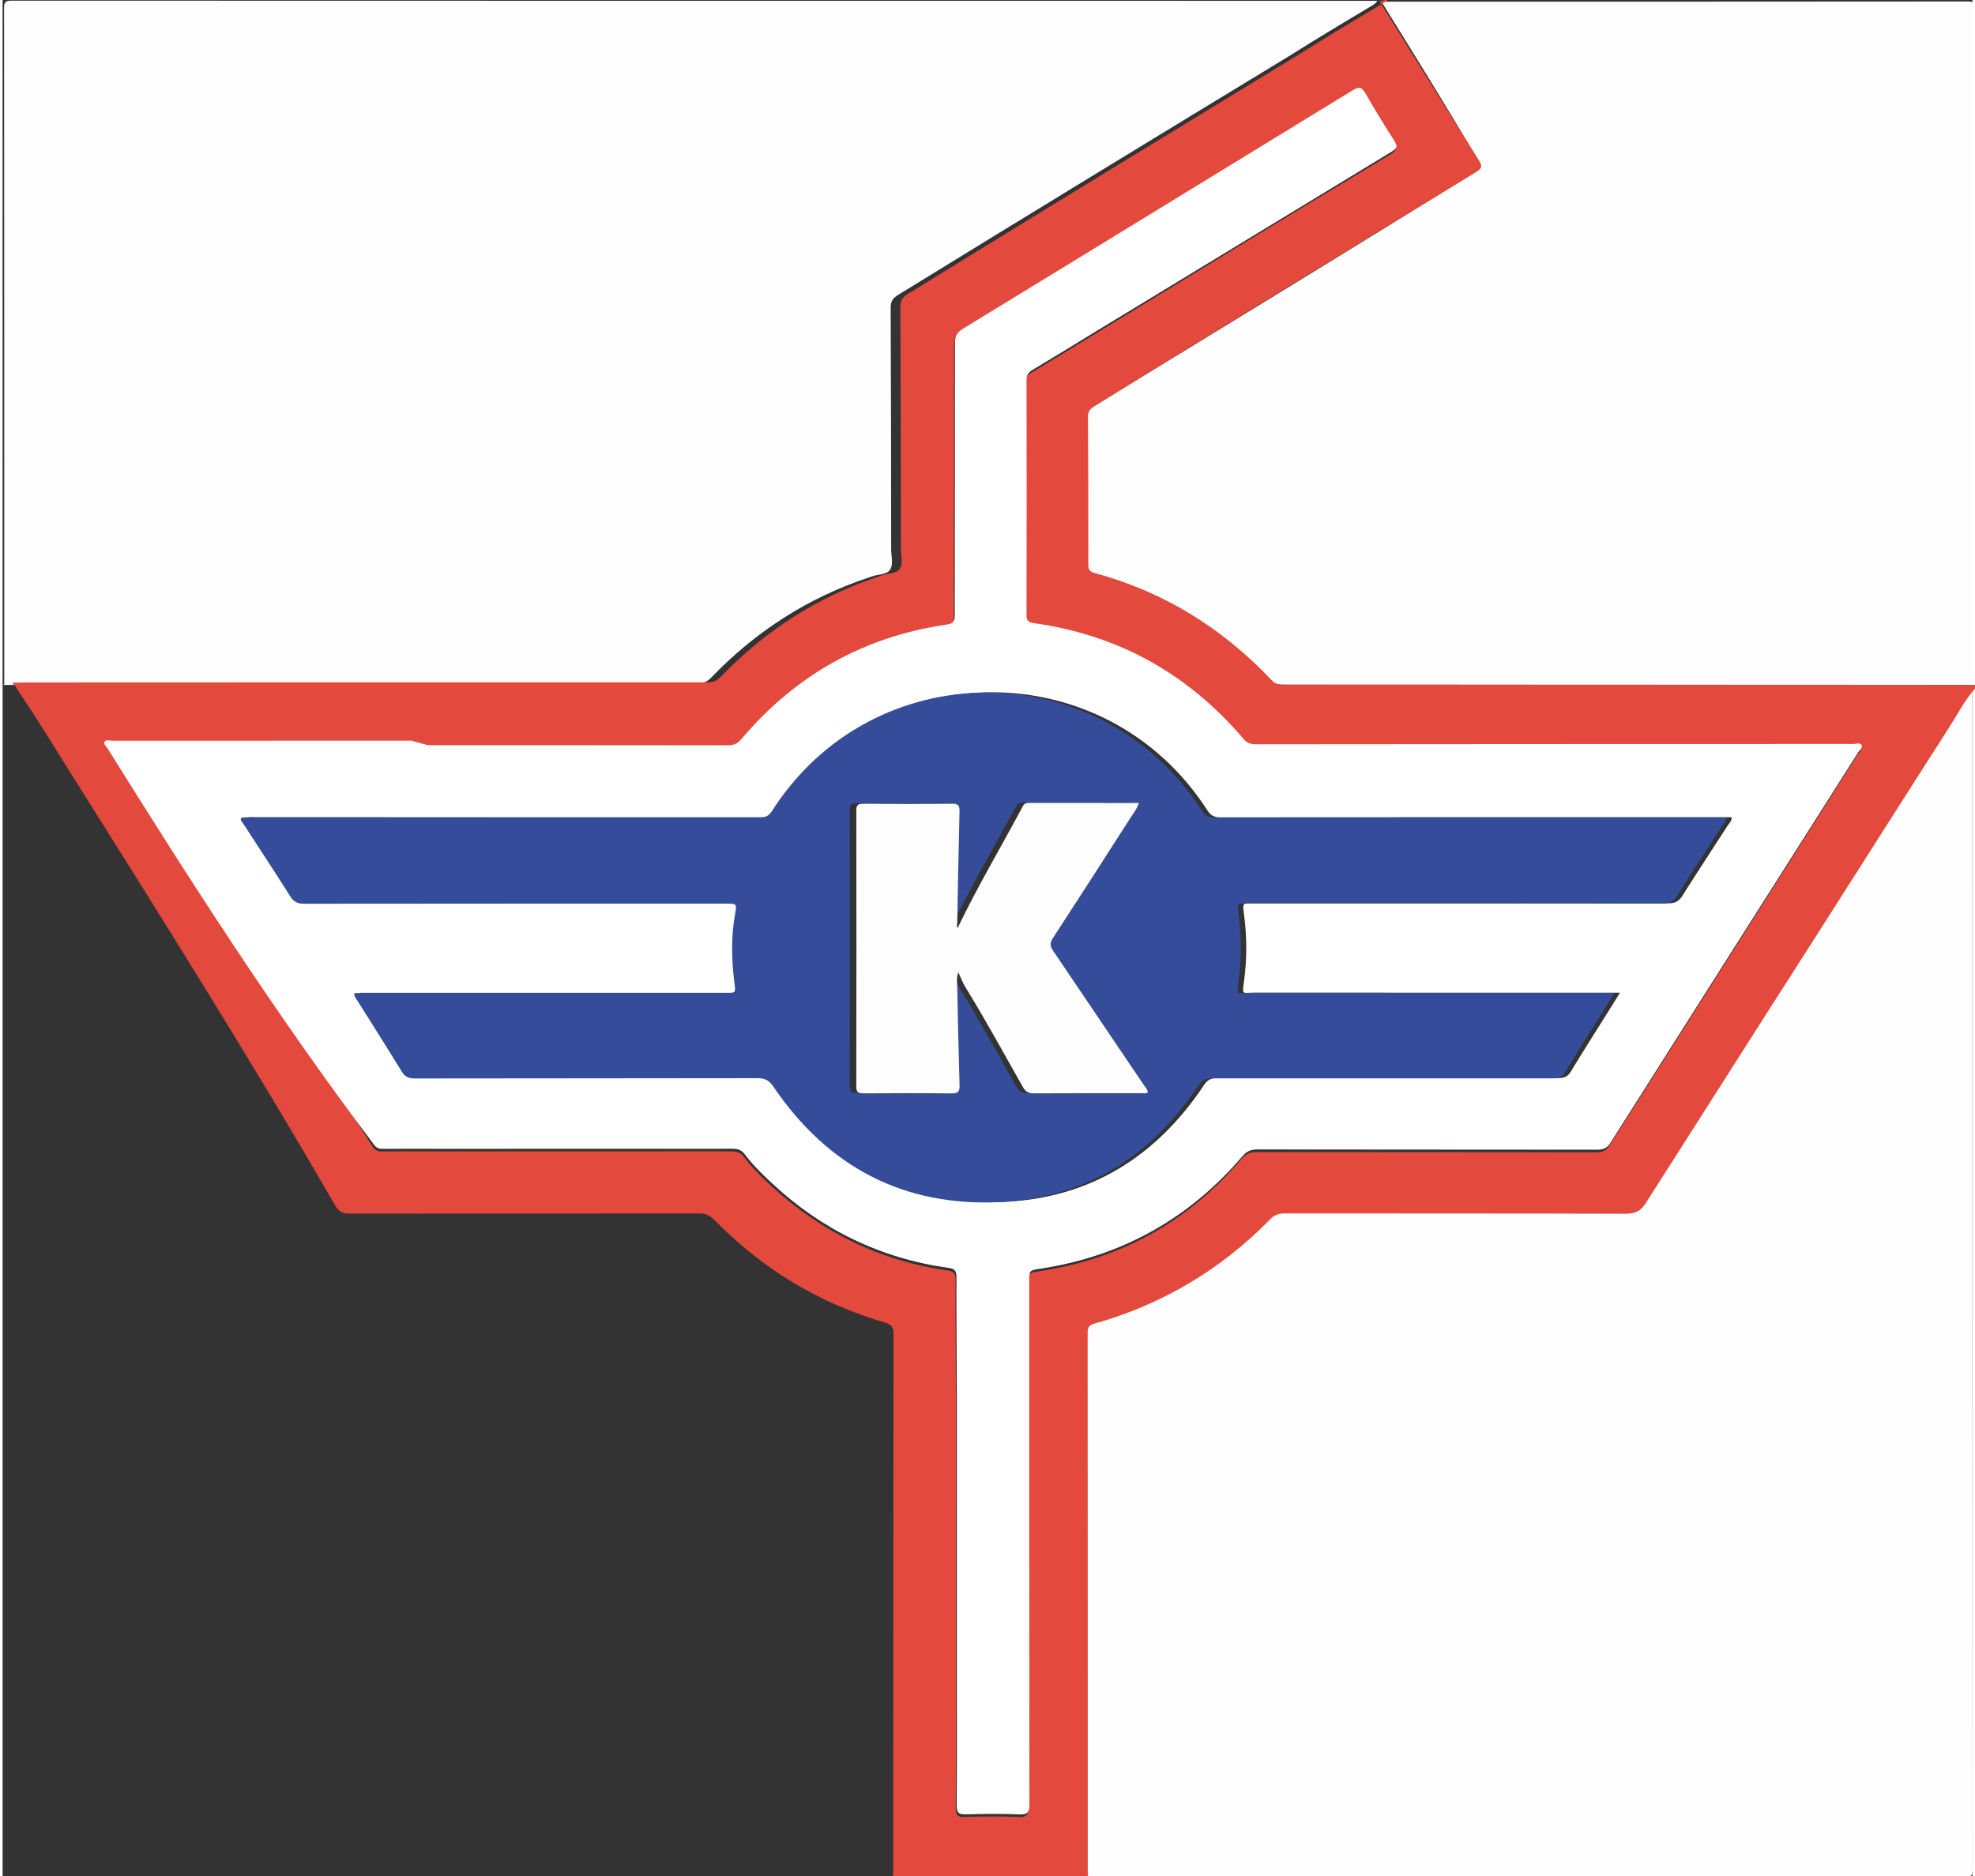 <!-- Generator: Adobe Illustrator 16.0.0, SVG Export Plug-In . SVG Version: 6.00 Build 0)  -->
<svg xmlns:inkscape="http://www.inkscape.org/namespaces/inkscape" xmlns:rdf="http://www.w3.org/1999/02/22-rdf-syntax-ns#" style="enable-background:new 0 0 1200 1143;" xmlns="http://www.w3.org/2000/svg" sodipodi:docname="Kloten_Flyers_Wappen.svg" xml:space="preserve" height="1140px" viewBox="0 0 1200 1143" width="1200px" version="1.1" y="0px" x="0px" xmlns:cc="http://creativecommons.org/ns#" xmlns:dc="http://purl.org/dc/elements/1.1/" inkscape:version="0.48.3.1 r9886" xmlns:sodipodi="http://sodipodi.sourceforge.net/DTD/sodipodi-0.dtd"><rect x="0" y="0" width="1200" height="1143" fill="#333333" stroke="none"/><sodipodi:namedview bordercolor="#666666" inkscape:pageshadow="2" guidetolerance="10" pagecolor="#ffffff" gridtolerance="10" inkscape:window-maximized="1" inkscape:zoom="0.44" objecttolerance="10" borderopacity="1" inkscape:current-layer="Layer_1" inkscape:cx="600" inkscape:cy="571.5" inkscape:window-y="-8" inkscape:window-x="-8" inkscape:window-width="1366" showgrid="false" inkscape:pageopacity="0" inkscape:window-height="716"/>
<path inkscape:connector-curvature="0" fill="none" d="m542,1140c-179,0-358-0.019-536,0.116-4.13,0-4.82-0.925-4.82-4.9-0.17-241-0.18-482-0.18-722,1.68,0.104,1.97,1.65,2.64,2.7,10,15.7,20,31.5,30,47.2,56.4,88.9,113,178,169,267,2.14,3.39,4.45,4.5,8.37,4.49,71-0.105,142-0.038,213-0.122,3.77-0.004,6.46,1.02,9.16,3.77,29.2,29.9,63.8,51.1,104,62.7,4.21,1.22,5.32,2.89,5.31,7.1-0.143,109-0.139,218-0.174,326-0.001,1.66-0.157,3.32-0.241,4.98z"/><path d="M1,417c0-137,0.02-274-0.094-412-0.003-3.75,0.844-4.6,4.59-4.59,278,0.103,554,0.093,832,0.093-1,1.64-2,2.04-3,2.8-17,10.1-34,20.3-50,30.4-80,48.6-159,96.8-239,146-3.2,1.95-4.5,3.97-4.49,7.85,0.229,49.2,0.273,98.3,0.299,147,0.002,4.3,1.56,9.32-0.766,12.7-2.08,3.01-7.28,2.53-11,3.98-0.464,0.184-0.948,0.315-1.42,0.473-37.3,12.3-69.3,32.9-96.5,61.2-2.22,2.31-4.42,3.42-7.78,3.42-138,1-277,1-416,1h-7.49z" fill-rule="evenodd" inkscape:connector-curvature="0" fill="#fefefe"/><path d="m1200,419c0,240-0.01,480,0.094,720,0.001,3.75-0.845,4.6-4.59,4.59h-539c-0.085-0.992-0.245-1.98-0.245-2.98-0.013-110,0.002-220-0.08-329-0.003-3.26,1.02-4.56,4.17-5.44,41.3-11.6,77-32.9,107-63.5,2.56-2.61,5.07-3.64,8.71-3.63,69.3,0.093,139-0.031,208,0.197,5.91,0.02,9.16-1.77,12.3-6.72,24.5-38.9,49.2-77.6,73.9-116,36.9-57.9,73.7-116,111-174,5.07-7.92,9.35-16.4,15.7-23.5z" fill-rule="evenodd" inkscape:connector-curvature="0" fill="#fefefe"/><path d="m839,1c119,0,239,0.021,358-0.101,3.65-0.004,4.33,0.809,4.32,4.36v412c-140-0.045-281-0.094-421-0.113-2.87,0-5.27-0.188-7.56-2.61-29.9-31.7-65.7-54-108-65.4-2.96-0.801-3.83-2.12-3.82-5.12,0.045-30-0.021-60-0.195-90-0.018-3.04,0.926-4.68,3.56-6.29,77.9-47.5,156-95.2,233-143,3.55-2.17,3.73-3.65,1.53-7.15-19-32.3-39-64.6-59-96.8z" fill-rule="evenodd" inkscape:connector-curvature="0" fill="#fefefe"/><path d="m839,1c20.1,32.2,40,64.5,60.3,96.6,2.21,3.5,2.02,4.98-1.53,7.15-77.9,47.5-156,95.2-233,143-2.63,1.61-3.57,3.25-3.56,6.29,0.175,30,0.24,60,0.195,90-0.005,3,0.864,4.32,3.82,5.12,42.2,11.4,78,33.6,108,65.4,2.28,2.42,4.68,2.61,7.56,2.61,140,0.02,281,0.068,421,0.113v2c-6.32,7.09-10.6,15.6-15.7,23.5-37,57.8-73.8,116-111,174-24.6,38.7-49.4,77.4-73.9,116-3.11,4.95-6.36,6.74-12.3,6.72-69.3-0.229-139-0.104-208-0.197-3.64-0.005-6.15,1.02-8.71,3.63-30,30.6-65.7,51.9-107,63.5-3.15,0.882-4.17,2.18-4.17,5.44,0.082,110,0.067,220,0.08,329,0,0.992,0.16,1.98,0.245,2.98h-119c0.084-1.66,0.24-3.32,0.24-4.98,0.035-109,0.031-218,0.174-326,0.006-4.21-1.1-5.88-5.31-7.1-40.2-11.7-74.8-32.8-104-62.7-2.69-2.76-5.38-3.78-9.16-3.77-71,0.084-142,0.017-213,0.122-3.92,0.006-6.23-1.1-8.37-4.49-52-90-108-179-164-268-9.9-16-19.9-32-30-47-0.67-1-0.96-3-2.64-3v-1c2.5-0.045,5-0.129,7.49-0.129,139-0.051,278-0.109,416-0.055,3.36,0.001,5.57-1.11,7.78-3.42,27.2-28.3,59.2-48.8,96.5-61.2,0.475-0.157,0.959-0.289,1.42-0.473,3.69-1.46,8.89-0.972,11-3.98,2.33-3.37,0.768-8.4,0.766-12.7-0.025-49.2-0.07-98.3-0.299-147-0.018-3.88,1.28-5.9,4.49-7.85,81-50,160-98.2,240-147,16-10.1,33-20.3,50-30.4,1-0.76,2-1.16,3-2.8h1zm-580,453v-0.174c-61.2,0-122-0.008-183,0.042-1.53,0.001-3.69-1.01-4.52,0.798-0.627,1.37,1.1,2.62,1.88,3.85,50.6,79.9,101,160,152,240,1.47,2.32,3.09,3.03,5.66,3.01,12.2-0.086,24.3-0.017,36.4-0.017,58.6,0.001,117,0.013,176-0.044,3.3-0.004,5.87,0.363,8.16,3.39,5.02,6.65,11,12.5,17.1,18.1,30.6,28,66.3,45.4,107,51.1,3.53,0.494,4.9,1.54,4.88,5.54-0.142,23.7,0.183,47.3,0.201,71,0.047,59.3,0.015,119,0.015,178,0,24.3,0.132,48.7-0.117,73-0.047,4.58,1.34,5.53,5.63,5.41,10.8-0.312,21.7-0.429,32.5,0.041,5.32,0.231,6.2-1.58,6.2-6.44-0.14-106-0.106-212-0.106-318,0-7.08,0.006-7.04,6.98-8.1,49.7-7.5,90.8-30.5,123-68.6,2.55-2.98,5.11-4,8.93-4,69.2,0.103,138,0.046,207,0.133,3.65,0.005,6.01-0.808,8.12-4.12,50.4-79.5,101-159,151-238,0.862-1.36,2.81-2.78,2.08-4.27-0.931-1.89-3.3-0.792-5-0.792-121,0.009-243,0.062-364,0.165-2.98,0.002-5.24-0.485-7.35-3.01-33.4-39.9-76-63.5-128-70.8-3.22-0.451-4.44-1.44-4.43-4.91,0.121-47.8,0.116-95.7,0.019-143-0.007-3.09,1.03-4.79,3.62-6.34,12.6-7.51,25.1-15.2,38-23.1,60-36.6,120-73.5,181-110,3.41-2.07,3.28-3.52,1.44-6.44-6.03-9.58-12-19.2-17.6-29-2.33-4.1-4.1-4.1-7.92-1.75-79.1,48.5-158,96.9-237,145-3.77,2.3-5.15,4.53-5.14,8.94,0.058,55.3-0.154,111-0.128,166,0.002,3.96-1.45,4.99-5.04,5.51-50.5,7.37-92,30.9-125,69.8-2.28,2.7-4.52,3.73-8.01,3.72-61-0.103-122-0.073-183-0.073z" fill-rule="evenodd" inkscape:connector-curvature="0" fill="#e3493d"/><path d="m259,454c61,0,122-0.029,183,0.073,3.5,0.006,5.73-1.03,8.01-3.72,32.9-38.9,74.4-62.4,125-69.8,3.59-0.524,5.04-1.55,5.04-5.51-0.026-55.3,0.186-111,0.128-166-0.005-4.41,1.38-6.64,5.14-8.94,79.2-48.3,158-96.7,237-145,3.82-2.34,5.59-2.34,7.92,1.75,5.59,9.84,11.6,19.5,17.6,29,1.84,2.92,1.97,4.37-1.44,6.44-60.5,36.7-121,73.6-181,110-12.9,7.9-25.4,15.6-38,23.1-2.59,1.55-3.63,3.25-3.62,6.34,0.098,47.8,0.103,95.7-0.019,143-0.009,3.48,1.21,4.46,4.43,4.91,51.6,7.23,94.1,30.9,128,70.8,2.12,2.52,4.37,3.01,7.35,3.01,121-0.103,243-0.156,364-0.165,1.7,0,4.07-1.1,5,0.792,0.73,1.49-1.22,2.91-2.08,4.27-50.4,79.4-101,159-151,238-2.1,3.32-4.47,4.13-8.12,4.12-69.2-0.087-138-0.03-207-0.133-3.82-0.005-6.38,1.02-8.93,4-32.6,38.2-73.7,61.1-123,68.6-6.97,1.05-6.98,1.02-6.98,8.1,0,106-0.033,212,0.106,318,0.006,4.87-0.88,6.68-6.2,6.44-10.8-0.47-21.7-0.353-32.5-0.041-4.29,0.123-5.67-0.833-5.63-5.41,0.249-24.3,0.117-48.7,0.117-73,0-59.3,0.032-119-0.015-178-0.019-23.7-0.343-47.3-0.201-71,0.024-4-1.35-5.05-4.88-5.54-41.2-5.77-76.9-23.1-107-51.1-6.15-5.63-12.1-11.5-17.1-18.1-2.28-3.03-4.85-3.4-8.16-3.39-58.5,0.057-117,0.045-176,0.044-12.1,0-24.3-0.069-36.4,0.017-2.57,0.018-4.19-0.687-5.66-3.01-61-81-112-161-162-241-0.775-1.23-2.51-2.48-1.88-3.85,0.83-1.81,2.98-0.797,4.52-0.798,61.2-0.05,122-0.042,183-0.042v0.175zm795,43.9h-4c-103,0.003-206-0.012-308,0.081-3.69,0.003-5.9-0.913-8.02-4.22-61.9-96.1-201-95.9-262,0.299-2.23,3.5-4.73,3.88-8.2,3.88-103-0.045-207-0.04-310-0.017-1.76,0.001-3.6-0.474-5.28,0.422-0.285,1.65,0.937,2.52,1.62,3.58,9.5,14.7,19.2,29.3,28.5,44.1,2.16,3.43,4.55,4.45,8.45,4.44,85.7-0.107,171-0.084,257-0.084,6.56,0,6.6,0.011,5.45,6.56-2.4,13.8-2.16,27.5-0.404,41.3,0.848,6.65,0.955,6.64-5.6,6.64-72.7-0.002-145-0.005-218-0.007-2.76-0.001-5.35-0.001-7.9-0.001-0.251,2.26,1.02,3.28,1.78,4.5,9,14.4,18.2,28.7,27,43.2,1.99,3.28,4.12,4.36,7.91,4.35,69.8-0.124,140-0.05,209-0.188,4.47-0.009,6.97,1.32,9.55,5.11,33.2,48.8,79.4,73.3,138,70.4,52.1-2.54,92.2-27.8,121-71.1,2.11-3.18,4.23-4.29,7.98-4.29,69.3,0.062,139-0.05,208,0.007,3.56,0.003,5.66-0.891,7.57-4.05,7.67-12.7,15.7-25.2,23.5-37.7,1.99-3.18,3.95-6.36,6.4-10.3h-5.43c-72.9,0.005-145,0.025-218-0.011-6.64-0.004-6.79,1.69-5.62-6.79,1.9-13.8,1.81-27.6-0.032-41.4-0.85-6.34-0.936-6.34,5.67-6.34,84.3-0.003,169-0.026,253,0.078,3.93,0.005,6.29-1.17,8.41-4.54,9.06-14.4,18.4-28.5,27.6-42.8,0.944-1.46,2.51-2.66,2.44-5.17z" fill-rule="evenodd" inkscape:connector-curvature="0" fill="#FFF"/><path d="m1050,498c0.077,2.5-1.49,3.71-2.43,5.17-9.21,14.3-18.6,28.5-27.6,42.8-2.12,3.37-4.48,4.54-8.41,4.54-84.3-0.104-169-0.081-253-0.078-6.61,0.001-6.52,0.001-5.67,6.34,1.85,13.8,1.93,27.6,0.032,41.4-1.17,8.48-1.02,6.78,5.62,6.79,72.5,0.036,145,0.016,218,0.011h5.43c-2.45,3.94-4.42,7.13-6.4,10.3-7.87,12.6-15.9,25-23.5,37.7-1.91,3.16-4.02,4.05-7.57,4.05-69.3-0.057-139,0.056-208-0.007-3.76-0.004-5.87,1.11-7.98,4.29-28.8,43.3-68.9,68.6-121,71.1-58.9,2.88-105-21.7-138-70.4-2.57-3.79-5.08-5.12-9.55-5.11-69.8,0.139-140,0.064-209,0.188-3.79,0.006-5.92-1.07-7.91-4.35-8.82-14.5-18-28.8-27-43.2-0.758-1.21-2.03-2.24-1.78-4.5,2.55,0,5.14,0,7.9,0.001,72.5,0.002,145,0.005,218,0.007,6.55,0.001,6.45,0.014,5.6-6.64-1.76-13.8-2-27.6,0.404-41.3,1.14-6.55,1.11-6.56-5.45-6.56-85.6,0-171-0.023-257,0.084-3.9,0.006-6.29-1.02-8.45-4.44-9.32-14.8-19-29.4-28.5-44.1-0.681-1.05-1.9-1.92-1.62-3.58,1.68-0.896,3.52-0.421,5.28-0.422,103-0.023,207-0.028,310,0.017,3.47,0.002,5.97-0.385,8.2-3.88,61.3-96.2,200-96.4,262-0.299,2.13,3.3,4.34,4.22,8.02,4.22,103-0.093,205-0.078,308-0.081h4zm-472,67.3c-1.04-1.02-0.464-2.23-0.443-3.31,0.425-22.6,0.845-45.3,1.4-67.9,0.081-3.3-0.645-4.7-4.34-4.66-18.2,0.179-36.3,0.176-54.5,0.005-3.48-0.033-4.04,1.28-4.03,4.34,0.074,56.2,0.085,112-0.019,168-0.006,3.42,1.16,4.13,4.3,4.11,18-0.121,36-0.163,54,0.039,3.91,0.044,4.73-1.34,4.62-4.92-0.591-19.8-1.01-39.6-1.41-59.4-0.06-2.98-0.562-6.04,0.637-9.49,1.58,3.38,2.65,6.37,4.28,9,12.4,20,23.5,40.7,35.1,61,1.66,2.9,3.53,3.79,6.73,3.77,21.8-0.126,43.7-0.058,65.5-0.09,1.25-0.002,2.63,0.446,3.85-0.608-0.175-1.75-1.45-2.9-2.34-4.23-18.4-27.4-36.8-54.7-55.4-82-1.86-2.74-2.04-4.65-0.185-7.5,15.6-24,31.1-48.1,46.6-72.3,2.01-3.13,4.51-6.03,5.84-10.2-22.8,0-45,0.019-67.3-0.035-1.79-0.004-2.73,0.773-3.49,2.22-13,24.5-27.3,48.4-39.4,73.6z" fill-rule="evenodd" inkscape:connector-curvature="0" fill="#344c99"/><path d="m582,565c12.1-25.2,26.4-49.1,39.4-73.6,0.764-1.44,1.7-2.22,3.49-2.22,22.3,0.054,44.6,0.035,67.3,0.035-1.33,4.12-3.84,7.02-5.84,10.2-15.4,24.1-30.9,48.2-46.6,72.3-1.86,2.86-1.68,4.76,0.185,7.5,18.5,27.3,36.9,54.6,55.4,82,0.895,1.33,2.17,2.48,2.34,4.23-1.22,1.06-2.6,0.606-3.85,0.608-21.8,0.032-43.7-0.036-65.5,0.09-3.2,0.018-5.07-0.875-6.73-3.77-11.6-20.4-22.8-41.1-35.1-61-1.63-2.64-2.7-5.63-4.28-9-1.2,3.45-0.696,6.52-0.637,9.49,0.399,19.8,0.815,39.6,1.41,59.4,0.107,3.58-0.707,4.96-4.62,4.92-18-0.202-36-0.16-54-0.039-3.14,0.021-4.3-0.692-4.3-4.11,0.104-56.2,0.093-112,0.019-168-0.004-3.06,0.553-4.37,4.03-4.34,18.2,0.171,36.3,0.174,54.5-0.005,3.7-0.036,4.42,1.36,4.34,4.66-0.56,22.6-0.979,45.3-1.4,67.9-0.021,1.08-0.595,2.29,0.443,3.31z" fill-rule="evenodd" inkscape:connector-curvature="0" fill="#fdfdfd"/>
</svg>
